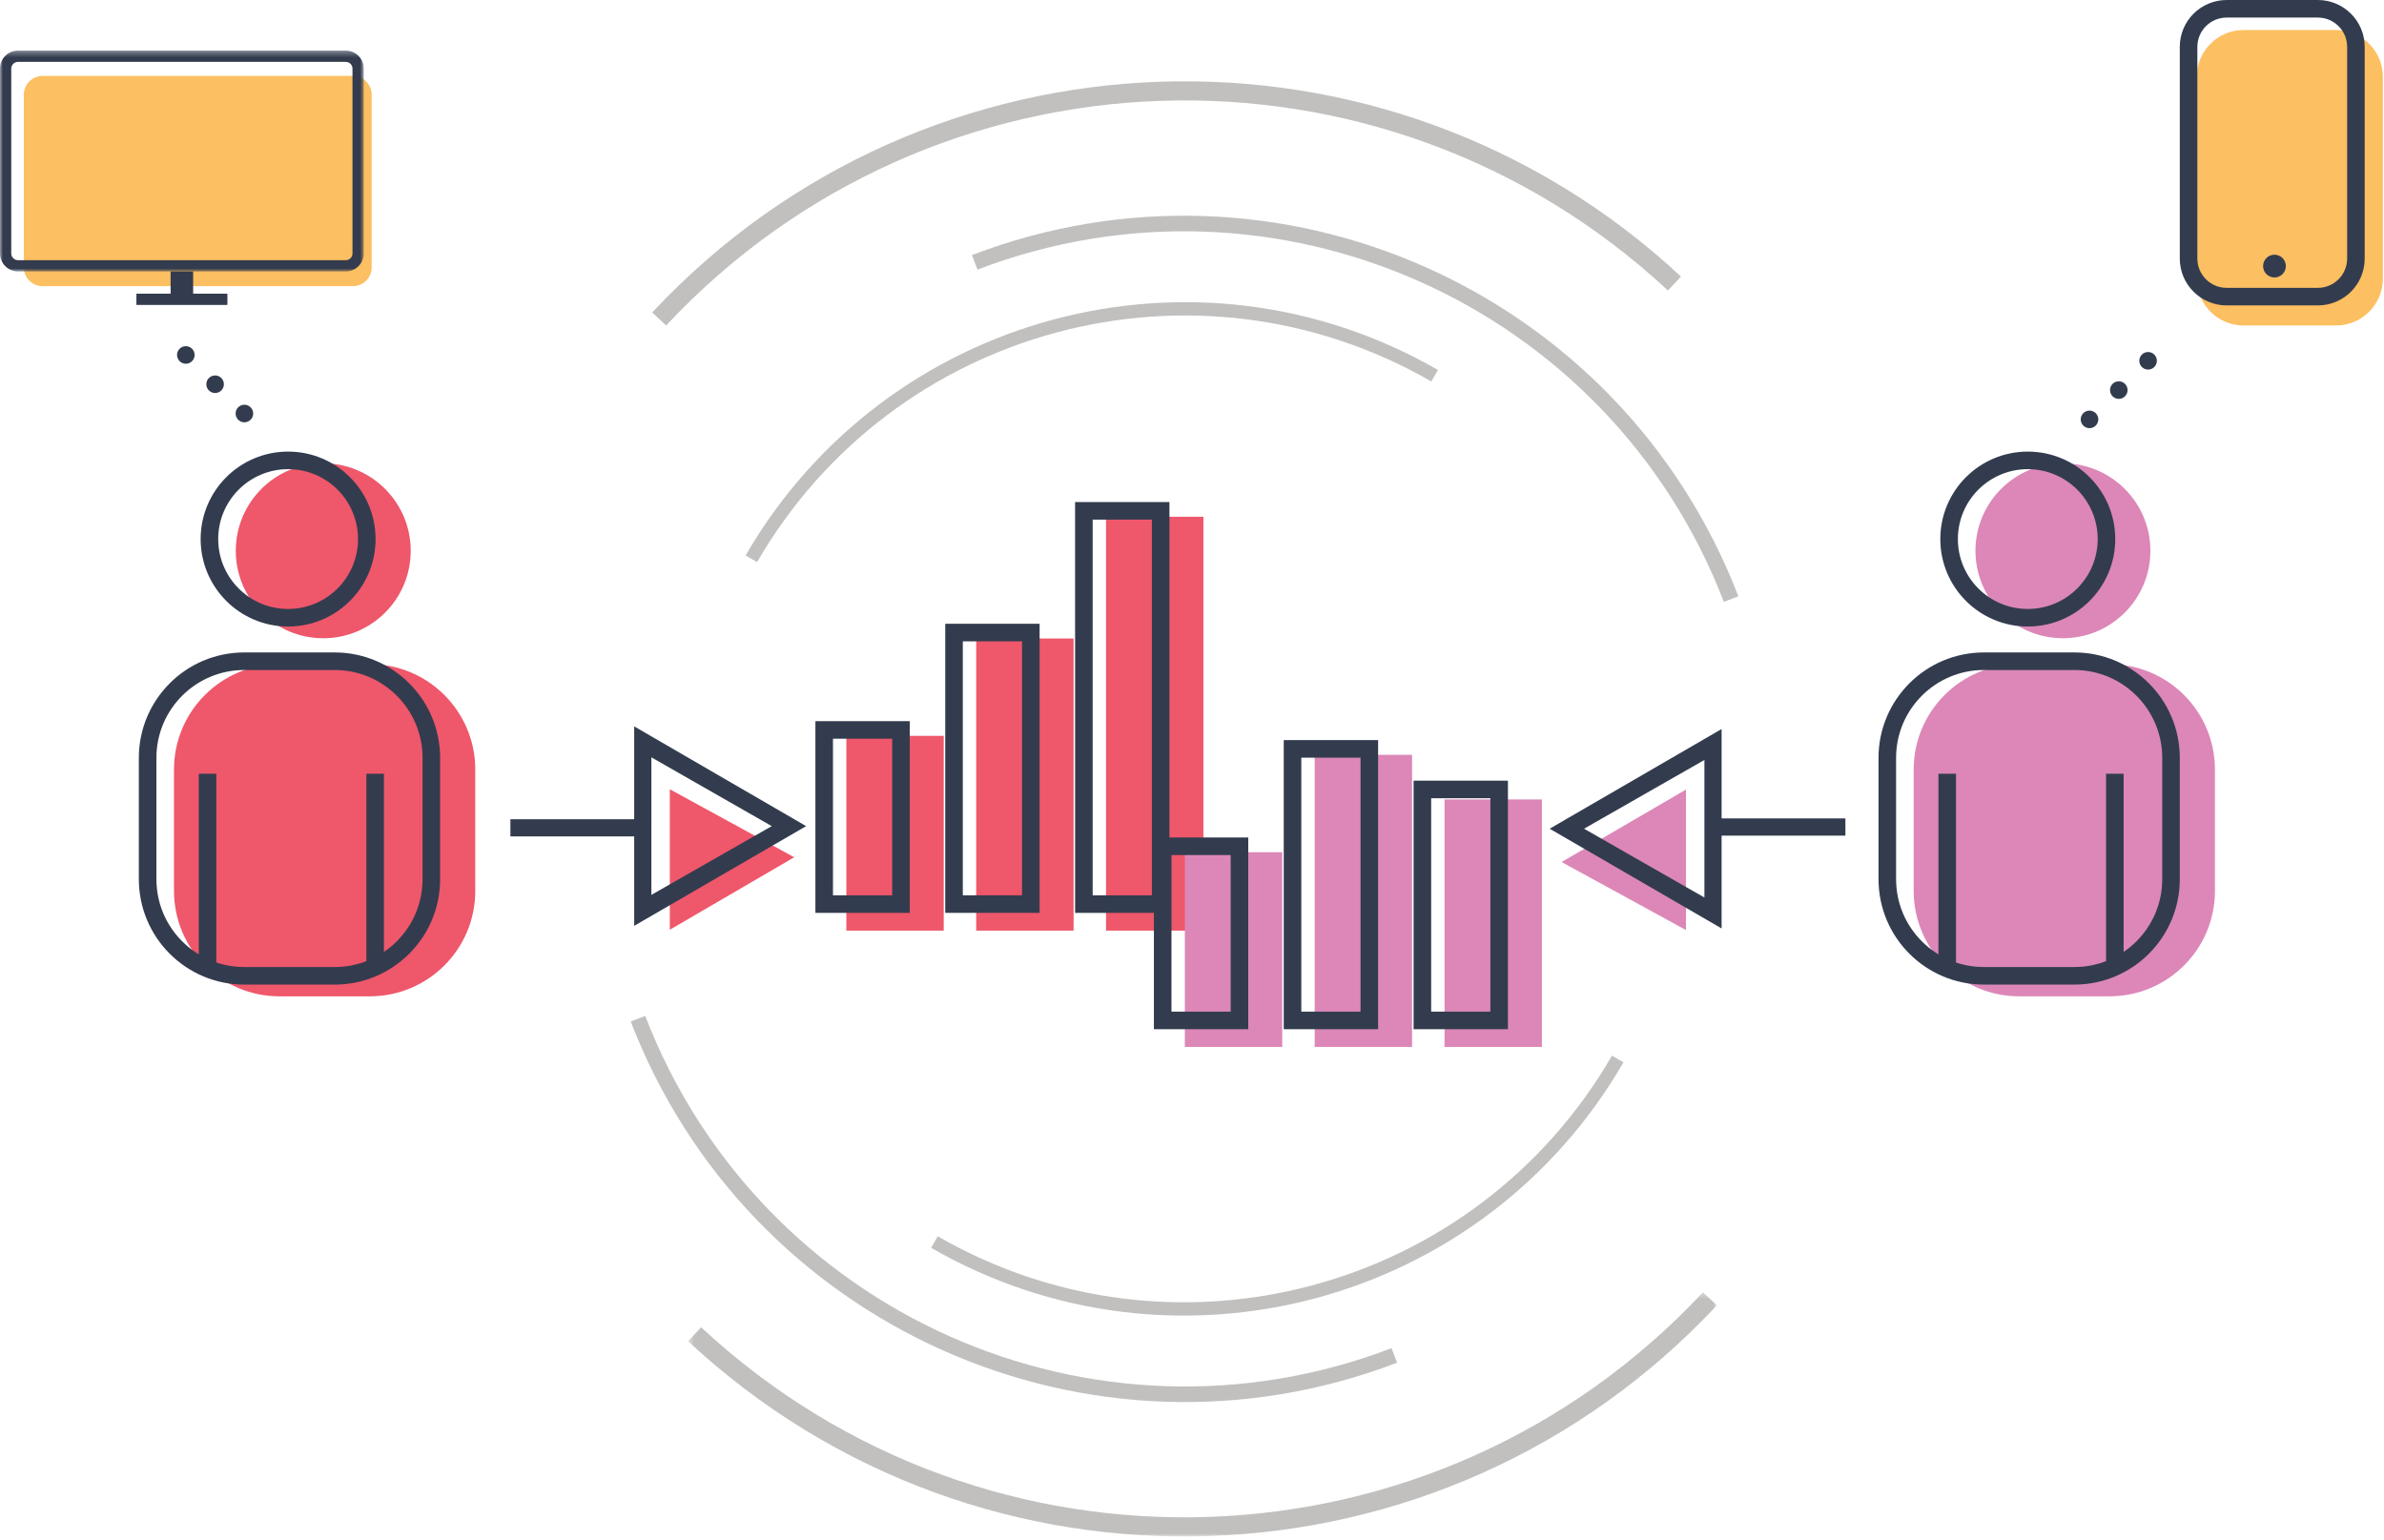 <?xml version="1.0" encoding="UTF-8"?>
<svg width="407px" height="263px" viewBox="0 0 407 263" version="1.1" xmlns="http://www.w3.org/2000/svg" xmlns:xlink="http://www.w3.org/1999/xlink">
    <!-- Generator: Sketch 63.1 (92452) - https://sketch.com -->
    <title>Group 88</title>
    <desc>Created with Sketch.</desc>
    <defs>
        <polygon id="path-1" points="0.472 0.312 176.111 0.312 176.111 42 0.472 42"></polygon>
        <polygon id="path-3" points="0 0.321 62.102 0.321 62.102 38.026 0 38.026"></polygon>
        <polygon id="path-5" points="0 262.318 406.805 262.318 406.805 0 0 0"></polygon>
    </defs>
    <g id="Page-1" stroke="none" stroke-width="1" fill="none" fill-rule="evenodd">
        <g id="About-Us" transform="translate(-166, -2012)">
            <g id="Group-2" transform="translate(166, 2012)">
                <g id="Group-88">
                    <path d="M344.704,113.39 L360.139,113.39 C370.08,113.39 378.139,121.449 378.139,131.39 L378.139,152.1 C378.139,162.041 370.08,170.1 360.139,170.1 L344.704,170.1 C334.763,170.1 326.704,162.041 326.704,152.1 L326.704,131.39 C326.704,121.449 334.763,113.39 344.704,113.39" id="Fill-1" fill="#DC87B8"></path>
                    <path d="M352.186,79.1 C360.434,79.1 367.12,85.786 367.12,94.033 C367.12,102.28 360.434,108.966 352.186,108.966 C343.939,108.966 337.253,102.28 337.253,94.033 C337.253,85.786 343.939,79.1 352.186,79.1" id="Fill-3" fill="#DC87B8"></path>
                    <path d="M346.186,78.6 C353.605,78.6 359.62,84.614 359.62,92.033 C359.62,99.452 353.605,105.466 346.186,105.466 C338.768,105.466 332.753,99.452 332.753,92.033 C332.753,84.614 338.768,78.6 346.186,78.6 Z" id="Stroke-5" stroke="#333C4E" stroke-width="3"></path>
                    <line x1="332.431" y1="165.393" x2="332.431" y2="132.1" id="Stroke-7" stroke="#333C4E" stroke-width="3"></line>
                    <line x1="361.048" y1="165.393" x2="361.048" y2="132.1" id="Stroke-9" stroke="#333C4E" stroke-width="3"></line>
                    <path d="M338.703,112.89 L354.138,112.89 C363.251,112.89 370.638,120.277 370.638,129.39 L370.638,150.1 C370.638,159.213 363.251,166.6 354.138,166.6 L338.703,166.6 C329.59,166.6 322.203,159.213 322.203,150.1 L322.203,129.39 C322.203,120.277 329.59,112.89 338.703,112.89 Z" id="Stroke-11" stroke="#333C4E" stroke-width="3"></path>
                    <path d="M47.704,113.39 L63.139,113.39 C73.08,113.39 81.139,121.449 81.139,131.39 L81.139,152.1 C81.139,162.041 73.08,170.1 63.139,170.1 L47.704,170.1 C37.763,170.1 29.704,162.041 29.704,152.1 L29.704,131.39 C29.704,121.449 37.763,113.39 47.704,113.39" id="Fill-13" fill="#EF576B"></path>
                    <path d="M55.186,79.1 C63.434,79.1 70.12,85.786 70.12,94.033 C70.12,102.28 63.434,108.966 55.186,108.966 C46.939,108.966 40.253,102.28 40.253,94.033 C40.253,85.786 46.939,79.1 55.186,79.1" id="Fill-15" fill="#EF576B"></path>
                    <path d="M49.186,78.6 C56.605,78.6 62.62,84.614 62.62,92.033 C62.62,99.452 56.605,105.466 49.186,105.466 C41.768,105.466 35.753,99.452 35.753,92.033 C35.753,84.614 41.768,78.6 49.186,78.6 Z" id="Stroke-17" stroke="#333C4E" stroke-width="3"></path>
                    <line x1="35.431" y1="165.393" x2="35.431" y2="132.1" id="Stroke-19" stroke="#333C4E" stroke-width="3"></line>
                    <line x1="64.047" y1="165.393" x2="64.047" y2="132.1" id="Stroke-21" stroke="#333C4E" stroke-width="3"></line>
                    <path d="M41.703,112.89 L57.138,112.89 C66.251,112.89 73.638,120.277 73.638,129.39 L73.638,150.1 C73.638,159.213 66.251,166.6 57.138,166.6 L41.703,166.6 C32.59,166.6 25.203,159.213 25.203,150.1 L25.203,129.39 C25.203,120.277 32.59,112.89 41.703,112.89 Z" id="Stroke-23" stroke="#333C4E" stroke-width="3"></path>
                    <polygon id="Fill-25" fill="#EF576B" points="114.351 134.748 135.588 146.36 114.35 158.735"></polygon>
                    <path d="M111.207,129.3 L131.754,141.043 L111.206,152.782 L111.207,129.3 Z M108.272,124.016 L108.271,139.866 L87.138,139.865 L87.137,142.801 L108.271,142.802 L108.27,158.066 L137.625,141.043 L108.272,124.016 Z" id="Fill-27" fill="#333C4E"></path>
                    <polygon id="Fill-29" fill="#DC87B8" points="287.834 158.787 266.597 147.174 287.835 134.799"></polygon>
                    <path d="M290.979,153.229 L270.432,141.486 L290.98,129.747 L290.979,153.229 Z M293.915,158.513 L293.916,142.662 L315.049,142.664 L315.049,139.728 L293.916,139.727 L293.917,124.463 L264.562,141.486 L293.915,158.513 Z" id="Fill-31" fill="#333C4E"></path>
                    <path d="M356.724,70.1 C357.553,70.1 358.224,70.771 358.224,71.6 C358.224,72.428 357.553,73.1 356.724,73.1 C355.896,73.1 355.224,72.428 355.224,71.6 C355.224,70.771 355.896,70.1 356.724,70.1" id="Fill-33" fill="#333C4E"></path>
                    <path d="M361.724,65.1 C362.553,65.1 363.224,65.771 363.224,66.6 C363.224,67.428 362.553,68.1 361.724,68.1 C360.896,68.1 360.224,67.428 360.224,66.6 C360.224,65.771 360.896,65.1 361.724,65.1" id="Fill-35" fill="#333C4E"></path>
                    <path d="M366.724,60.1 C367.553,60.1 368.224,60.771 368.224,61.6 C368.224,62.428 367.553,63.1 366.724,63.1 C365.896,63.1 365.224,62.428 365.224,61.6 C365.224,60.771 365.896,60.1 366.724,60.1" id="Fill-37" fill="#333C4E"></path>
                    <path d="M41.724,69.1 C42.553,69.1 43.224,69.771 43.224,70.6 C43.224,71.428 42.553,72.1 41.724,72.1 C40.896,72.1 40.224,71.428 40.224,70.6 C40.224,69.771 40.896,69.1 41.724,69.1" id="Fill-39" fill="#333C4E"></path>
                    <path d="M36.724,64.1 C37.553,64.1 38.224,64.771 38.224,65.6 C38.224,66.428 37.553,67.1 36.724,67.1 C35.896,67.1 35.224,66.428 35.224,65.6 C35.224,64.771 35.896,64.1 36.724,64.1" id="Fill-41" fill="#333C4E"></path>
                    <path d="M31.724,59.1 C32.553,59.1 33.224,59.771 33.224,60.6 C33.224,61.428 32.553,62.1 31.724,62.1 C30.896,62.1 30.224,61.428 30.224,60.6 C30.224,59.771 30.896,59.1 31.724,59.1" id="Fill-43" fill="#333C4E"></path>
                    <path d="M113.722,55.569 L113.722,55.569 C159.338,6.769 235.846,4.098 284.755,49.596 L286.978,47.214 C236.755,0.478 158.178,3.222 111.339,53.347 L113.722,55.569 Z" id="Fill-45" fill="#C1C0BF"></path>
                    <g id="Group-49" transform="translate(117, 220.318)">
                        <mask id="mask-2" fill="white">
                            <use xlink:href="#path-1"></use>
                        </mask>
                        <g id="Clip-48"></g>
                        <path d="M173.728,0.312 C128.112,49.112 51.604,51.783 2.695,6.285 L0.472,8.668 C50.695,55.404 129.272,52.66 176.111,2.534 L173.728,0.312 Z" id="Fill-47" fill="#C1C0BF" mask="url(#mask-2)"></path>
                    </g>
                    <path d="M166.882,46.028 L166.882,46.028 C217.73,26.579 274.726,51.956 294.296,102.757 L296.775,101.805 C276.684,49.631 218.148,23.568 165.93,43.549 L166.882,46.028 Z" id="Fill-50" fill="#C1C0BF"></path>
                    <path d="M237.568,230.172 C186.72,249.619 129.724,224.244 110.154,173.442 L107.675,174.394 C127.766,226.569 186.302,252.631 238.519,232.65 L237.568,230.172 Z" id="Fill-52" fill="#C1C0BF"></path>
                    <path d="M129.252,95.969 L129.252,95.969 C152.559,55.716 204.047,41.92 244.357,65.128 L245.489,63.164 C204.097,39.323 151.216,53.492 127.288,94.835 L129.252,95.969 Z" id="Fill-54" fill="#C1C0BF"></path>
                    <path d="M275.198,180.231 C251.893,220.485 200.404,234.281 160.094,211.073 L158.961,213.038 C200.354,236.878 253.235,222.709 277.163,181.365 L275.198,180.231 Z" id="Fill-56" fill="#C1C0BF"></path>
                    <path d="M7.276,12.963 L60.242,12.963 C62.013,12.963 63.449,14.399 63.449,16.171 L63.449,45.648 C63.449,47.419 62.013,48.855 60.242,48.855 L7.276,48.855 C5.505,48.855 4.069,47.419 4.069,45.648 L4.069,16.171 C4.069,14.399 5.505,12.963 7.276,12.963" id="Fill-58" fill="#FCBF61"></path>
                    <g id="Group-62" transform="translate(0, 8.318)">
                        <mask id="mask-4" fill="white">
                            <use xlink:href="#path-3"></use>
                        </mask>
                        <g id="Clip-61"></g>
                        <path d="M3.07,0.321 L59.031,0.321 C60.727,0.321 62.102,1.696 62.102,3.391 L62.102,34.955 C62.102,36.651 60.727,38.026 59.031,38.026 L3.07,38.026 C1.375,38.026 -0,36.651 -0,34.955 L-0,3.391 C-0,1.696 1.375,0.321 3.07,0.321 M3.07,2.245 C2.438,2.245 1.924,2.759 1.924,3.391 L1.924,34.955 C1.924,35.587 2.438,36.101 3.07,36.101 L59.031,36.101 C59.664,36.101 60.177,35.587 60.177,34.955 L60.177,3.391 C60.177,2.759 59.664,2.245 59.031,2.245 L3.07,2.245" id="Fill-60" fill="#333C4E" mask="url(#mask-4)"></path>
                    </g>
                    <line x1="23.288" y1="51.1" x2="38.813" y2="51.1" id="Stroke-63" stroke="#C1C0BF" stroke-width="1.283"></line>
                    <line x1="31.051" y1="46.344" x2="31.051" y2="51.1" id="Stroke-65" stroke="#333C4E" stroke-width="3.848"></line>
                    <line x1="23.288" y1="51.1" x2="38.813" y2="51.1" id="Stroke-67" stroke="#333C4E" stroke-width="1.924"></line>
                    <path d="M375.037,47.569 L375.037,13.125 C375.037,8.707 378.619,5.125 383.037,5.125 L398.805,5.125 C403.224,5.125 406.805,8.707 406.805,13.125 L406.805,47.569 C406.805,51.987 403.224,55.569 398.805,55.569 L383.037,55.569 C378.619,55.569 375.037,51.987 375.037,47.569" id="Fill-69" fill="#FCBF61"></path>
                    <path d="M373.637,44.143 L373.637,8 C373.637,4.41 376.547,1.5 380.137,1.5 L395.705,1.5 C399.295,1.5 402.205,4.41 402.205,8 L402.205,44.143 C402.205,47.733 399.295,50.643 395.705,50.643 L380.137,50.643 C376.547,50.643 373.637,47.733 373.637,44.143 Z" id="Stroke-71" stroke="#333C4E" stroke-width="3"></path>
                    <path d="M388.3,43.484 C389.374,43.484 390.244,44.355 390.244,45.428 C390.244,46.502 389.374,47.372 388.3,47.372 C387.227,47.372 386.357,46.502 386.357,45.428 C386.357,44.355 387.227,43.484 388.3,43.484" id="Fill-73" fill="#333C4E"></path>
                    <mask id="mask-6" fill="white">
                        <use xlink:href="#path-5"></use>
                    </mask>
                    <g id="Clip-76"></g>
                    <polygon id="Fill-75" fill="#EF576B" mask="url(#mask-6)" points="144.49 158.883 161.115 158.883 161.115 125.633 144.49 125.633"></polygon>
                    <polygon id="Fill-77" fill="#EF576B" mask="url(#mask-6)" points="166.658 158.883 183.283 158.883 183.283 109.008 166.658 109.008"></polygon>
                    <polygon id="Fill-78" fill="#EF576B" mask="url(#mask-6)" points="188.824 158.884 205.449 158.884 205.449 88.226 188.824 88.226"></polygon>
                    <polygon id="Stroke-79" stroke="#333C4E" stroke-width="3" mask="url(#mask-6)" points="140.707 154.354 153.815 154.354 153.815 124.62 140.707 124.62"></polygon>
                    <polygon id="Stroke-80" stroke="#333C4E" stroke-width="3" mask="url(#mask-6)" points="162.873 154.353 175.982 154.353 175.982 107.994 162.873 107.994"></polygon>
                    <polygon id="Stroke-81" stroke="#333C4E" stroke-width="3" mask="url(#mask-6)" points="185.041 154.356 198.15 154.356 198.15 87.214 185.041 87.214"></polygon>
                    <polygon id="Fill-82" fill="#DC87B8" mask="url(#mask-6)" points="246.613 178.745 263.238 178.745 263.238 136.489 246.613 136.489"></polygon>
                    <polygon id="Fill-83" fill="#DC87B8" mask="url(#mask-6)" points="202.278 178.744 218.904 178.744 218.904 145.494 202.278 145.494"></polygon>
                    <polygon id="Fill-84" fill="#DC87B8" mask="url(#mask-6)" points="224.446 178.743 241.071 178.743 241.071 128.868 224.446 128.868"></polygon>
                    <polygon id="Stroke-85" stroke="#333C4E" stroke-width="3" mask="url(#mask-6)" points="198.495 174.215 211.604 174.215 211.604 144.481 198.495 144.481"></polygon>
                    <polygon id="Stroke-86" stroke="#333C4E" stroke-width="3" mask="url(#mask-6)" points="220.662 174.215 233.771 174.215 233.771 127.856 220.662 127.856"></polygon>
                    <polygon id="Stroke-87" stroke="#333C4E" stroke-width="3" mask="url(#mask-6)" points="242.83 174.215 255.938 174.215 255.938 134.782 242.83 134.782"></polygon>
                </g>
            </g>
        </g>
    </g>
</svg>
